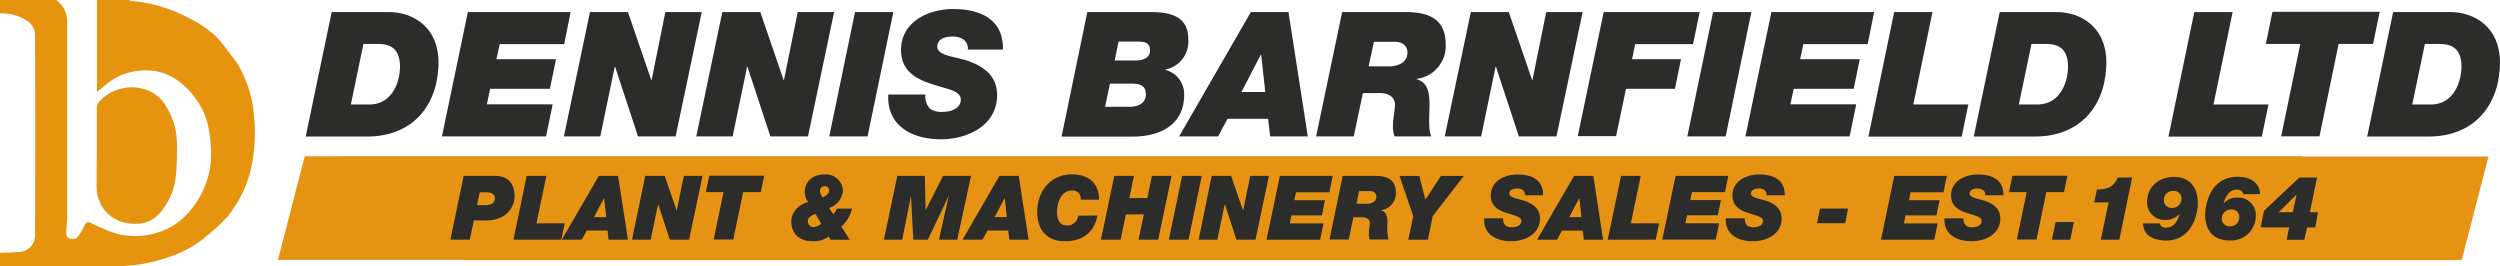 <svg xmlns="http://www.w3.org/2000/svg" xmlns:xlink="http://www.w3.org/1999/xlink" viewBox="0 0 545.49 58.09"><defs><style>.cls-1{fill:none;clip-rule:evenodd;}.cls-2{clip-path:url(#clip-path);}.cls-3{fill:#e69313;fill-rule:evenodd;}.cls-4{clip-path:url(#clip-path-2);}.cls-5{fill:#2c2c2b;}.cls-6{fill:#e6930e;}</style><clipPath id="clip-path" transform="translate(-174.21 -60.08)"><polygon class="cls-1" points="0 56.72 630.7 56.72 819.61 211 188.91 211 0 56.72"/></clipPath><clipPath id="clip-path-2" transform="translate(-174.21 -60.08)"><polygon class="cls-1" points="952.05 154.28 321.35 154.28 132.44 0 763.14 0 952.05 154.28"/></clipPath></defs><title>logo_v2</title><g id="Layer_2" data-name="Layer 2"><g id="Layer_1-2" data-name="Layer 1"><g class="cls-2"><polygon class="cls-3" points="536.32 34.09 66.5 34.09 60.65 56.7 530.48 56.7 536.32 34.09"/></g><g class="cls-4"><polygon class="cls-3" points="67.31 56.75 537.13 56.75 542.98 34.15 73.15 34.15 67.31 56.75"/></g><path class="cls-5" d="M246.58,62.71h12.5c5,0,11.25,3.12,10.79,12-.46,9-6.12,15.16-15.54,15.16H240.92Zm4.18,20.17h4c5.47,0,6.73-5.66,6.73-8.17,0-4.07-2.09-5.05-4.9-5.05h-3.08Z" transform="translate(-174.21 -60.08)"/><path class="cls-5" d="M276.3,62.71h22.42l-1.41,7H283.25L282.53,73h13l-1.33,6.46H281.16l-.72,3.38H294.8l-1.44,7H270.64Z" transform="translate(-174.21 -60.08)"/><path class="cls-5" d="M302.94,62.71h8.28l5.09,14.82h.08l3-14.82h7.94l-5.7,27.13h-8.21l-5-15.2h-.08l-3.15,15.2h-7.94Z" transform="translate(-174.21 -60.08)"/><path class="cls-5" d="M331.82,62.71h8.28l5.09,14.82h.08l3-14.82h7.94l-5.7,27.13h-8.21l-5-15.2h-.08l-3.15,15.2h-7.94Z" transform="translate(-174.21 -60.08)"/><path class="cls-5" d="M360.77,62.71h8.36l-5.62,27.13h-8.36Z" transform="translate(-174.21 -60.08)"/><path class="cls-5" d="M385.39,70.91a2.47,2.47,0,0,0-1-2.24,4.07,4.07,0,0,0-2.43-.61c-1.41,0-3.23.42-3.23,2.2,0,2.05,4.07,2.17,6.73,3.12,4.71,1.67,6.31,4.26,6.31,7.48,0,6.54-6.35,9.61-12.23,9.61-6.23,0-11.85-2.85-11.51-9.76h8.09a4,4,0,0,0,1,3.08,4.6,4.6,0,0,0,3.08.68c1.63,0,3.65-.84,3.65-2.62,0-2-2.77-2.24-6.54-3.5-3.31-1.1-6.5-2.85-6.5-7.37,0-6.12,5.93-8.93,11.4-8.93,5.77,0,11,2.17,10.83,8.85Z" transform="translate(-174.21 -60.08)"/><path class="cls-5" d="M411.46,62.71h13.94c5.89,0,8.09,2.05,8.09,6a6.21,6.21,0,0,1-5,6.54h0v.08a5.44,5.44,0,0,1,4.1,5.43c0,6.54-5.24,9.12-11.17,9.12H405.84Zm3.88,20.67h5.36c1.48,0,3.53-.53,3.53-2.74,0-2-1.48-2.32-3.23-2.32h-4.6Zm2.09-10.11h4.71c1.33,0,3-.49,3-2.17s-1.1-1.94-2.58-1.94h-4.29Z" transform="translate(-174.21 -60.08)"/><path class="cls-5" d="M447.14,62.71h8.21l4.22,27.13h-8.21L450.9,86h-8.85L440,89.84h-8.51Zm-2.05,17.44h5.2L449.39,72h-.08Z" transform="translate(-174.21 -60.08)"/><path class="cls-5" d="M467.06,62.71h13.75c5,0,8.85,1.37,8.85,7.1a7.23,7.23,0,0,1-6.35,7.48v.08c2.47.68,2.81,3,2.81,5.55s-.3,5.32.38,6.92h-8a6.45,6.45,0,0,1-.34-2.66c0-1.29.42-3,.42-4.33s-1.06-2.47-3.38-2.47h-3.61l-2,9.46h-8.21Zm5.78,11.85h4.41c2.77,0,4.07-1.41,4.07-3,0-1.06-.65-2.36-2.81-2.36H474Z" transform="translate(-174.21 -60.08)"/><path class="cls-5" d="M495.14,62.71h8.28l5.09,14.82h.08l3-14.82h7.94l-5.7,27.13h-8.21l-5-15.2h-.08l-3.15,15.2h-7.94Z" transform="translate(-174.21 -60.08)"/><path class="cls-5" d="M524.13,62.71h20.94l-1.44,7H531L530.32,73H541l-1.33,6.46H529l-2.17,10.33h-8.36Z" transform="translate(-174.21 -60.08)"/><path class="cls-5" d="M548,62.71h8.36l-5.62,27.13h-8.36Z" transform="translate(-174.21 -60.08)"/><path class="cls-5" d="M560.72,62.71h22.42l-1.41,7H567.68L567,73h13l-1.33,6.46H565.59l-.72,3.38h14.36l-1.44,7H555.06Z" transform="translate(-174.21 -60.08)"/><path class="cls-5" d="M587.51,62.71h8.36l-4.18,20.17h12l-1.44,7H581.89Z" transform="translate(-174.21 -60.08)"/><path class="cls-5" d="M610.54,62.71H623c5,0,11.25,3.12,10.79,12-.46,9-6.12,15.16-15.54,15.16H604.88Zm4.18,20.17h4c5.47,0,6.73-5.66,6.73-8.17,0-4.07-2.09-5.05-4.9-5.05h-3.08Z" transform="translate(-174.21 -60.08)"/><path class="cls-5" d="M653,62.71h8.36l-4.18,20.17h12l-1.44,7H647.36Z" transform="translate(-174.21 -60.08)"/><path class="cls-5" d="M676.13,69.66h-7.52l1.44-7h23.4l-1.44,7h-7.52l-4.18,20.17h-8.36Z" transform="translate(-174.21 -60.08)"/><path class="cls-5" d="M696.38,62.71h12.5c5,0,11.25,3.12,10.79,12-.46,9-6.12,15.16-15.54,15.16H690.72Zm4.18,20.17h4c5.47,0,6.73-5.66,6.73-8.17,0-4.07-2.09-5.05-4.9-5.05h-3.08Z" transform="translate(-174.21 -60.08)"/><path class="cls-5" d="M275.38,98.46h6.9c2.55,0,4.21,1.4,4.21,4.48,0,2.81-2.36,5.23-6,5.23h-2.89l-.88,4.21h-4.23Zm2.91,6.4h1.64c1.72,0,2.28-.64,2.28-1.58s-1-1.25-1.85-1.25h-1.46Z" transform="translate(-174.21 -60.08)"/><path class="cls-5" d="M289.13,98.46h4.29l-2.15,10.35h6.16l-.74,3.57H286.24Z" transform="translate(-174.21 -60.08)"/><path class="cls-5" d="M304.86,98.46h4.21l2.16,13.92H307l-.23-2h-4.54l-1.07,2h-4.37Zm-1.05,9h2.67l-.47-4.17h0Z" transform="translate(-174.21 -60.08)"/><path class="cls-5" d="M315,98.46h4.25l2.61,7.6h0l1.56-7.6h4.08l-2.93,13.92h-4.21l-2.55-7.8h0l-1.62,7.8h-4.08Z" transform="translate(-174.21 -60.08)"/><path class="cls-5" d="M332.08,102h-3.86l.74-3.57h12l-.74,3.57h-3.86l-2.15,10.35h-4.29Z" transform="translate(-174.21 -60.08)"/><path class="cls-5" d="M355.45,112.39l-.43-.72a5.17,5.17,0,0,1-3.47,1.05c-3.33,0-4.68-2.09-4.68-4.23,0-2.3,1.66-3.71,3.69-4.37a3.52,3.52,0,0,1-.76-2.18c0-1,.58-3.8,4.41-3.8a3.69,3.69,0,0,1,3.92,3.55,4.3,4.3,0,0,1-3,3.76l.9,1.38a4.2,4.2,0,0,0,.76-1.23h3.33a7.61,7.61,0,0,1-2.34,3.92l1.85,2.87Zm-3.3-5.64c-1.27.47-1.68.94-1.68,1.68a1.29,1.29,0,0,0,1.17,1.21,2.59,2.59,0,0,0,1.74-.78Zm3-5.15a.87.87,0,0,0-.88-.88,1,1,0,0,0-1.15,1,2.87,2.87,0,0,0,.6,1.44C354.33,102.87,355.13,102.4,355.13,101.6Z" transform="translate(-174.21 -60.08)"/><path class="cls-5" d="M370,98.46h6l.18,7.49h0l3.8-7.49h6.1l-3,13.92h-4l2.15-9.59h0l-4.56,9.59h-3.18l-.51-9.59h0l-1.91,9.59h-4Z" transform="translate(-174.21 -60.08)"/><path class="cls-5" d="M392.28,98.46h4.21l2.16,13.92h-4.21l-.23-2h-4.54l-1.07,2h-4.37Zm-1.05,9h2.67l-.47-4.17h0Z" transform="translate(-174.21 -60.08)"/><path class="cls-5" d="M413.67,107.1c-.25,1.42-1.35,5.62-7.14,5.62-4,0-6-2.61-6-6.34,0-4.5,2.81-8.25,7.55-8.25,3.1,0,5.87,1.35,5.95,5.52H410a1.74,1.74,0,0,0-1.91-2c-2.38,0-3.24,2.73-3.24,4.7,0,1.15.27,2.94,2.24,2.94a2.4,2.4,0,0,0,2.38-2.15Z" transform="translate(-174.21 -60.08)"/><path class="cls-5" d="M417.34,98.46h4.29l-1,4.84h3.92l1-4.84h4.29l-2.91,13.92h-4.29l1.15-5.52h-3.92l-1.15,5.52h-4.29Z" transform="translate(-174.21 -60.08)"/><path class="cls-5" d="M432.14,98.46h4.29l-2.89,13.92h-4.29Z" transform="translate(-174.21 -60.08)"/><path class="cls-5" d="M438.59,98.46h4.25l2.61,7.6h0l1.56-7.6h4.08l-2.93,13.92H444l-2.55-7.8h0l-1.62,7.8h-4.08Z" transform="translate(-174.21 -60.08)"/><path class="cls-5" d="M453.47,98.46H465l-.72,3.57H457l-.37,1.74h6.69l-.68,3.31H456l-.37,1.74H463l-.74,3.57H450.56Z" transform="translate(-174.21 -60.08)"/><path class="cls-5" d="M467.18,98.46h7.06c2.57,0,4.54.7,4.54,3.65a3.71,3.71,0,0,1-3.26,3.84v0c1.27.35,1.44,1.54,1.44,2.85a11.11,11.11,0,0,0,.2,3.55h-4.1a3.32,3.32,0,0,1-.17-1.37c0-.66.21-1.52.21-2.22s-.55-1.27-1.74-1.27h-1.85l-1,4.86h-4.21Zm3,6.08h2.26c1.42,0,2.09-.72,2.09-1.56,0-.55-.33-1.21-1.44-1.21h-2.32Z" transform="translate(-174.21 -60.08)"/><path class="cls-5" d="M482.58,107.28l-3-8.81h4.31l1.33,5.19,3.39-5.19h5l-6.79,8.77-1.05,5.15h-4.29Z" transform="translate(-174.21 -60.08)"/><path class="cls-5" d="M506.94,102.68a1.27,1.27,0,0,0-.49-1.15,2.09,2.09,0,0,0-1.25-.31c-.72,0-1.66.21-1.66,1.13s2.09,1.11,3.45,1.6c2.42.86,3.24,2.18,3.24,3.84,0,3.35-3.26,4.93-6.28,4.93-3.2,0-6.08-1.46-5.91-5h4.15a2.05,2.05,0,0,0,.53,1.58,2.36,2.36,0,0,0,1.58.35c.84,0,1.87-.43,1.87-1.35s-1.42-1.15-3.35-1.79c-1.7-.57-3.33-1.46-3.33-3.78,0-3.14,3-4.58,5.85-4.58,3,0,5.64,1.11,5.56,4.54Z" transform="translate(-174.21 -60.08)"/><path class="cls-5" d="M517.66,98.46h4.21L524,112.39h-4.21l-.23-2h-4.54l-1.07,2h-4.37Zm-1.05,9h2.67l-.47-4.17h0Z" transform="translate(-174.21 -60.08)"/><path class="cls-5" d="M527.92,98.46h4.29l-2.15,10.35h6.16l-.74,3.57H525Z" transform="translate(-174.21 -60.08)"/><path class="cls-5" d="M539.82,98.46h11.5L550.6,102h-7.21l-.37,1.74h6.69l-.68,3.31h-6.71l-.37,1.74h7.37l-.74,3.57H536.91Z" transform="translate(-174.21 -60.08)"/><path class="cls-5" d="M559.67,102.68a1.27,1.27,0,0,0-.49-1.15,2.09,2.09,0,0,0-1.25-.31c-.72,0-1.66.21-1.66,1.13s2.09,1.11,3.45,1.6c2.42.86,3.24,2.18,3.24,3.84,0,3.35-3.26,4.93-6.28,4.93-3.2,0-6.08-1.46-5.91-5h4.15a2.05,2.05,0,0,0,.53,1.58,2.36,2.36,0,0,0,1.58.35c.84,0,1.87-.43,1.87-1.35s-1.42-1.15-3.35-1.79c-1.7-.57-3.33-1.46-3.33-3.78,0-3.14,3-4.58,5.85-4.58,3,0,5.63,1.11,5.56,4.54Z" transform="translate(-174.21 -60.08)"/><path class="cls-5" d="M571.31,105.58h6.14l-.62,3.2h-6.14Z" transform="translate(-174.21 -60.08)"/><path class="cls-5" d="M587.53,98.46H599l-.72,3.57H591.1l-.37,1.74h6.69l-.68,3.31H590l-.37,1.74H597l-.74,3.57H584.63Z" transform="translate(-174.21 -60.08)"/><path class="cls-5" d="M607.38,102.68a1.27,1.27,0,0,0-.49-1.15,2.09,2.09,0,0,0-1.25-.31c-.72,0-1.66.21-1.66,1.13s2.09,1.11,3.45,1.6c2.42.86,3.24,2.18,3.24,3.84,0,3.35-3.26,4.93-6.28,4.93-3.2,0-6.08-1.46-5.91-5h4.15a2.05,2.05,0,0,0,.53,1.58,2.36,2.36,0,0,0,1.58.35c.84,0,1.87-.43,1.87-1.35s-1.42-1.15-3.35-1.79c-1.7-.57-3.33-1.46-3.33-3.78,0-3.14,3-4.58,5.85-4.58,3,0,5.64,1.11,5.56,4.54Z" transform="translate(-174.21 -60.08)"/><path class="cls-5" d="M616.43,102h-3.86l.74-3.57h12l-.74,3.57h-3.86l-2.14,10.35h-4.29Z" transform="translate(-174.21 -60.08)"/><path class="cls-5" d="M622.73,108.53h4l-.8,3.86h-4Z" transform="translate(-174.21 -60.08)"/><path class="cls-5" d="M634.29,104.24h-3.14l.6-2.81c2.14,0,3.67-.47,4.54-2.61h3.14l-2.79,13.57H632.6Z" transform="translate(-174.21 -60.08)"/><path class="cls-5" d="M645.5,108.82a1,1,0,0,0,.43.72,1.72,1.72,0,0,0,1,.19c1.66,0,2.54-1.62,2.87-3h0a4,4,0,0,1-3.1,1.33,3.79,3.79,0,0,1-4-3.94c0-3.35,2.67-5.44,5.85-5.44s5.21,2,5.21,5.75c0,3-1.64,8.13-6.88,8.13-2.46,0-5-.88-5.07-3.73Zm4.68-5.28a1.61,1.61,0,0,0-1.81-1.79,1.9,1.9,0,0,0-2,2,1.65,1.65,0,0,0,1.79,1.7A2,2,0,0,0,650.18,103.53Z" transform="translate(-174.21 -60.08)"/><path class="cls-5" d="M663.68,102.44a1.15,1.15,0,0,0-.43-.72,1.66,1.66,0,0,0-1-.25c-1.35,0-2.3,1-2.89,3.06h0a3.48,3.48,0,0,1,3-1.33,3.81,3.81,0,0,1,4.06,3.82,5.38,5.38,0,0,1-5.73,5.52c-3.76,0-5.32-2.42-5.32-5.56,0-2.54,1.29-8.33,7.06-8.33,2.32,0,4.8.94,4.92,3.78ZM659,107.77a1.67,1.67,0,0,0,1.79,1.7,1.91,1.91,0,0,0,2-1.93,1.57,1.57,0,0,0-1.75-1.74A2,2,0,0,0,659,107.77Z" transform="translate(-174.21 -60.08)"/><path class="cls-5" d="M673.68,109.7h-6.22l.74-3.63,7.72-7.25h3.86l-1.56,7.57H680l-.62,3.32h-1.77l-.6,2.69h-3.86Zm.8-3.32.84-3.86h0l-3.9,3.86Z" transform="translate(-174.21 -60.08)"/><path class="cls-6" d="M174.21,63V60.08h12.24A5.7,5.7,0,0,1,188.87,65c0,14,0,28.07,0,42.11,0,1.39-.19,2.77-.2,4.16a1.12,1.12,0,0,0,.66.86c.54.1,1.37.16,1.65-.15a11.6,11.6,0,0,0,1.66-2.71.92.92,0,0,1,1.42-.52l3.6,1.62A15.75,15.75,0,0,0,208,111a14.87,14.87,0,0,0,8.34-5.78,19.81,19.81,0,0,0,2.69-4.79c1.62-4.18,1.46-8.5.59-12.83-1.09-5.43-6.21-11.59-12.18-12.07a13.47,13.47,0,0,0-10.77,3.57c-.33.3-.72.53-1.29,1V60.08h7a1.47,1.47,0,0,0,.48.23,30.8,30.8,0,0,1,10.95,2.92c3.61,1.65,7,3.67,9.4,7,1,1.42,2.21,2.74,3.1,4.24a26.37,26.37,0,0,1,3.38,11.65A35,35,0,0,1,228.7,98a26.16,26.16,0,0,1-4.83,9.31,38.6,38.6,0,0,1-4.68,4.36,23.75,23.75,0,0,1-8.08,4.47,33.7,33.7,0,0,1-11.23,2q-12.84,0-25.67,0v-2.88c1.39-.06,2.78-.09,4.17-.2a3.61,3.61,0,0,0,3.48-3.7q.09-21.89,0-43.78A3.8,3.8,0,0,0,180.65,65,10,10,0,0,0,174.21,63Z" transform="translate(-174.21 -60.08)"/><path class="cls-6" d="M195.34,92.61c0-3,0-6,0-9A2.48,2.48,0,0,1,196,82.1a9.65,9.65,0,0,1,9.15-2.71,8.07,8.07,0,0,1,5.52,4.28,15.31,15.31,0,0,1,2.14,8,56.17,56.17,0,0,1-.29,7.39,14.77,14.77,0,0,1-3.11,7.12c-2.31,2.89-5.29,3.12-8.44,2.37a7.87,7.87,0,0,1-5.64-7.06C195.24,98.52,195.34,95.56,195.34,92.61Z" transform="translate(-174.21 -60.08)"/></g></g></svg>